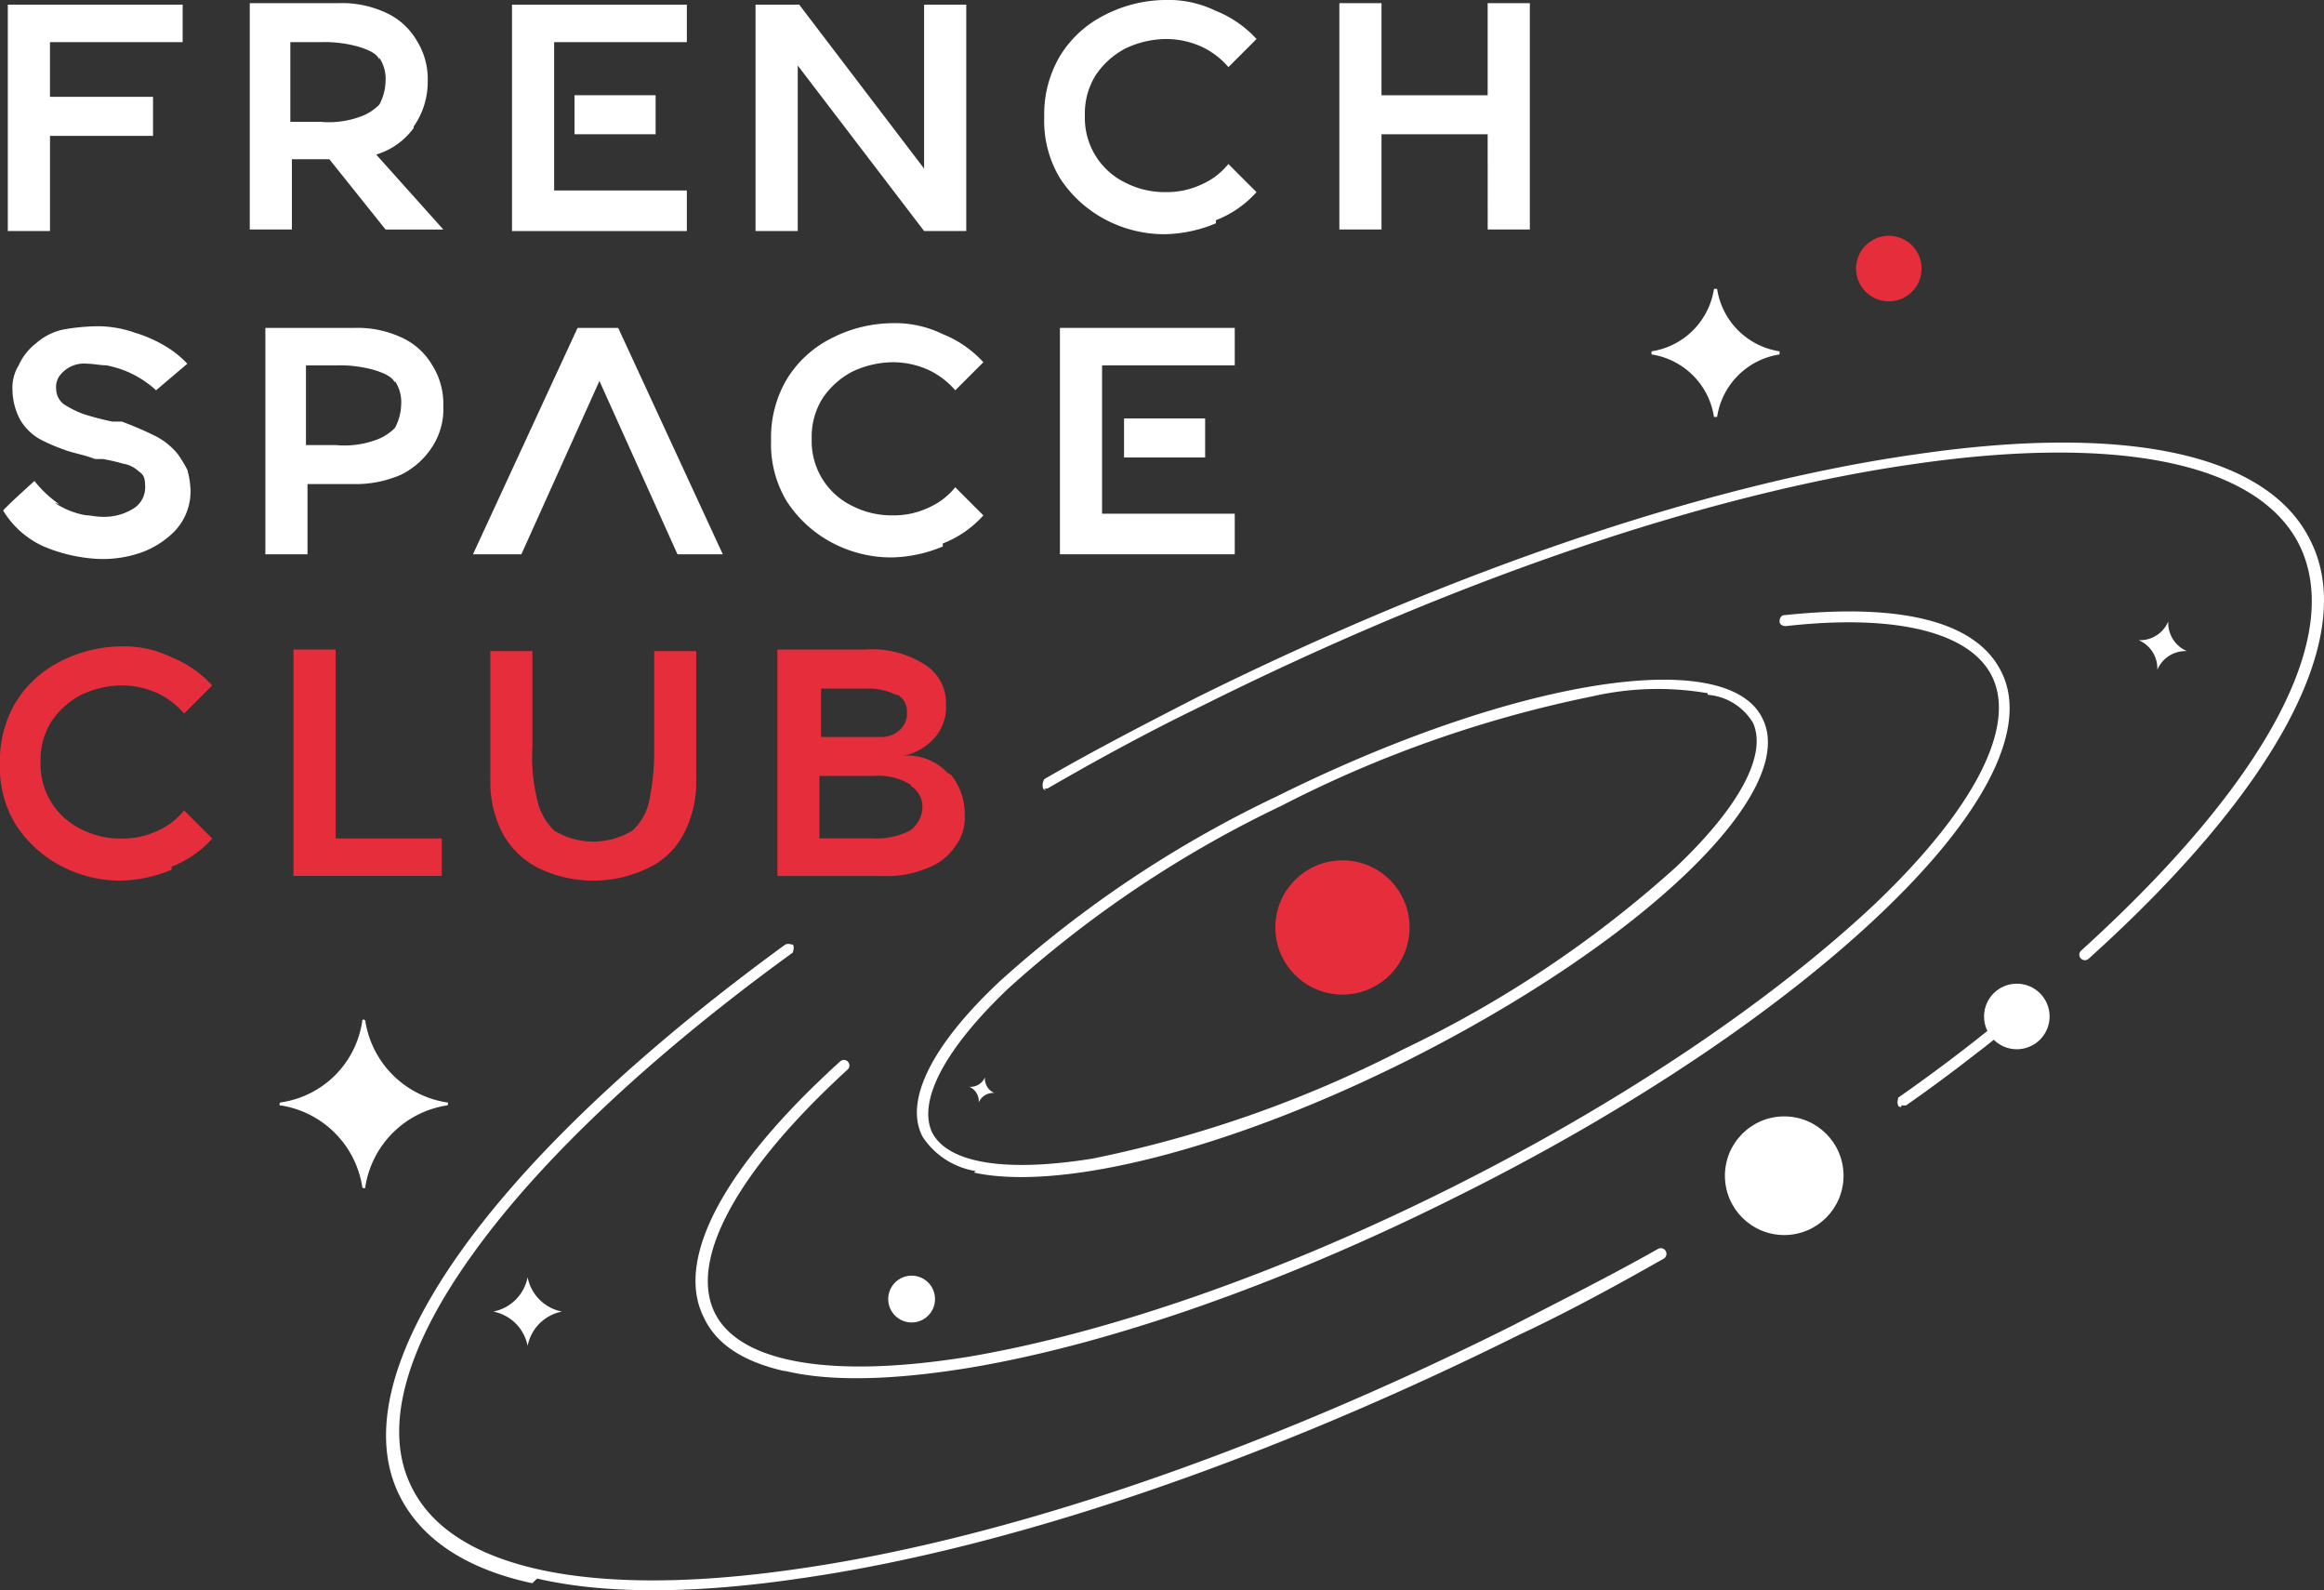 <?xml version="1.0" encoding="UTF-8"?>
<svg xmlns="http://www.w3.org/2000/svg" width="123.221" height="84.298" viewBox="0 0 123.221 84.298">
  <rect x="0" y="0" width="123.221" height="84.298" fill="#333333" stroke="none"/>
  <g id="Logo_Space_French_Club_-_Blanc" data-name="Logo Space French Club - Blanc" transform="translate(-345.8 -235.9)">
    <g id="Calque_1" transform="translate(345.8 235.9)">
      <g id="Groupe_1827" data-name="Groupe 1827">
        <path id="Tracé_3432" data-name="Tracé 3432" d="M348.535,238.186v2.9H354v2.069h-5.463V248.2H346.3v-12h9.27v1.986Z" transform="translate(-345.886 -235.952)" fill="#fff"></path>
        <path id="Tracé_3433" data-name="Tracé 3433" d="M370.49,242.721a3.832,3.832,0,0,1-1.986,1.407h0l3.559,3.973H369l-2.98-3.725h-1.986V248.1H361.8v-12h4.718a5.528,5.528,0,0,1,2.483.5,3.623,3.623,0,0,1,1.655,1.49,3.822,3.822,0,0,1,.579,2.152,4.121,4.121,0,0,1-.745,2.4Zm-1.821-3.642c-.166-.331-.579-.5-1.076-.662a6.683,6.683,0,0,0-2.069-.248h-1.573v4.221h1.573a4.859,4.859,0,0,0,2.069-.248,2.664,2.664,0,0,0,1.076-.662,2.742,2.742,0,0,0,.331-1.242A2,2,0,0,0,368.67,239Z" transform="translate(-348.557 -235.934)" fill="#fff"></path>
        <path id="Tracé_3434" data-name="Tracé 3434" d="M378.6,248.2v-12h9.27v1.986h-7.035v7.863h7.035V248.2Zm7.615-5.132h-4.3V241h4.3Z" transform="translate(-351.453 -235.952)" fill="#fff"></path>
        <path id="Tracé_3435" data-name="Tracé 3435" d="M405.374,248.2h-2.235l-6.7-8.773V248.2H394.2v-12h2.317l6.621,8.69V236.2h2.235v12Z" transform="translate(-354.141 -235.952)" fill="#fff"></path>
        <path id="Tracé_3436" data-name="Tracé 3436" d="M421.8,247.736a7.317,7.317,0,0,1-2.731.579,6.694,6.694,0,0,1-3.228-.828,6.456,6.456,0,0,1-2.317-2.152,5.865,5.865,0,0,1-.828-3.228,6.057,6.057,0,0,1,.828-3.228,5.81,5.81,0,0,1,2.317-2.152,7.186,7.186,0,0,1,3.228-.828,5.77,5.77,0,0,1,2.731.579,5.882,5.882,0,0,1,2.152,1.49l-1.49,1.49a4.266,4.266,0,0,0-1.407-1.076,4.6,4.6,0,0,0-1.9-.414,5.1,5.1,0,0,0-2.152.5,4.3,4.3,0,0,0-1.573,1.407,3.822,3.822,0,0,0-.579,2.152A3.807,3.807,0,0,0,417,245.584a4.582,4.582,0,0,0,2.152.5,4.316,4.316,0,0,0,1.9-.414,3.751,3.751,0,0,0,1.407-1.076l1.49,1.49a5.6,5.6,0,0,1-2.152,1.49Z" transform="translate(-357.329 -235.9)" fill="#fff"></path>
        <path id="Tracé_3437" data-name="Tracé 3437" d="M439.463,243.052h-5.628V248.1H431.6v-12h2.235v4.883h5.628V236.1H441.7v12h-2.235Z" transform="translate(-360.586 -235.934)" fill="#fff"></path>
        <path id="Tracé_3438" data-name="Tracé 3438" d="M348.731,266.153a4.333,4.333,0,0,0,1.655.662c.248,0,.5.083.91.083a2.944,2.944,0,0,0,1.573-.414,1.321,1.321,0,0,0,.662-1.159c0-.5-.083-.662-.331-.828a1.577,1.577,0,0,0-.828-.414,10.794,10.794,0,0,0-1.076-.248h-.414c-.662-.248-1.242-.331-1.655-.5a9.192,9.192,0,0,1-1.324-.579,2.853,2.853,0,0,1-.993-.993,3.424,3.424,0,0,1-.414-1.573,2.256,2.256,0,0,1,.331-1.324,2.979,2.979,0,0,1,.91-1.159,3.165,3.165,0,0,1,1.49-.745,11.262,11.262,0,0,1,1.738-.166,5.875,5.875,0,0,1,1.986.331,7.247,7.247,0,0,1,1.821.828,5.25,5.25,0,0,1,.993.828l-1.655,1.407a5.369,5.369,0,0,0-2.649-1.324c-.331,0-.662-.083-.993-.083a1.614,1.614,0,0,0-1.49.662,1,1,0,0,0-.166.662,1.019,1.019,0,0,0,.414.828,5.511,5.511,0,0,0,.993.5,13.792,13.792,0,0,0,1.573.414h.5a18.229,18.229,0,0,1,1.738.745,3.664,3.664,0,0,1,1.241.993,7.279,7.279,0,0,1,.5.828,4.844,4.844,0,0,1,.166,1.076,3.056,3.056,0,0,1-.91,2.235,4.726,4.726,0,0,1-1.738,1.076,6.172,6.172,0,0,1-2.152.331,8.475,8.475,0,0,1-2.98-.662,4.82,4.82,0,0,1-2.152-1.9h0c0-.083,1.655-1.573,1.655-1.573a6.222,6.222,0,0,0,1.324,1.242Z" transform="translate(-345.834 -239.502)" fill="#fff"></path>
        <path id="Tracé_3439" data-name="Tracé 3439" d="M371.656,263.19A4.145,4.145,0,0,1,370,264.68a6.047,6.047,0,0,1-2.483.5h-2.483V268.9H362.8v-12h4.718a5.527,5.527,0,0,1,2.483.5,3.623,3.623,0,0,1,1.655,1.49,3.822,3.822,0,0,1,.579,2.152A3.647,3.647,0,0,1,371.656,263.19ZM369.67,259.8c-.166-.331-.579-.5-1.076-.662a6.682,6.682,0,0,0-2.069-.248h-1.573v4.221h1.573a4.859,4.859,0,0,0,2.069-.248,2.664,2.664,0,0,0,1.076-.662,2.742,2.742,0,0,0,.331-1.242,2,2,0,0,0-.331-1.241Z" transform="translate(-348.73 -239.519)" fill="#fff"></path>
        <path id="Tracé_3440" data-name="Tracé 3440" d="M386.942,268.9l-4.138-9.187-4.138,9.187H376.1l5.545-12H383.8l5.545,12h-2.4Z" transform="translate(-351.022 -239.519)" fill="#fff"></path>
        <path id="Tracé_3441" data-name="Tracé 3441" d="M404.3,268.436a7.317,7.317,0,0,1-2.731.579,6.694,6.694,0,0,1-3.228-.828,6.456,6.456,0,0,1-2.317-2.152,5.864,5.864,0,0,1-.828-3.228,6.056,6.056,0,0,1,.828-3.228,5.81,5.81,0,0,1,2.317-2.152,7.186,7.186,0,0,1,3.228-.828,5.77,5.77,0,0,1,2.731.579,5.882,5.882,0,0,1,2.152,1.49l-1.49,1.49a4.266,4.266,0,0,0-1.407-1.076,4.6,4.6,0,0,0-1.9-.414,5.1,5.1,0,0,0-2.152.5,4.3,4.3,0,0,0-1.573,1.407,3.822,3.822,0,0,0-.579,2.152,3.807,3.807,0,0,0,2.152,3.559,4.582,4.582,0,0,0,2.152.5,4.316,4.316,0,0,0,1.9-.414,3.752,3.752,0,0,0,1.407-1.076l1.49,1.49a5.6,5.6,0,0,1-2.152,1.49Z" transform="translate(-354.313 -239.467)" fill="#fff"></path>
        <path id="Tracé_3442" data-name="Tracé 3442" d="M413.7,268.9v-12h9.27v1.986h-7.035v7.863h7.035V268.9Zm7.7-5.132h-4.3V261.7h4.3Z" transform="translate(-357.502 -239.519)" fill="#fff"></path>
        <path id="Tracé_3443" data-name="Tracé 3443" d="M354.9,289.136a7.317,7.317,0,0,1-2.731.579,6.694,6.694,0,0,1-3.228-.828,6.456,6.456,0,0,1-2.317-2.152,5.864,5.864,0,0,1-.828-3.228,6.056,6.056,0,0,1,.828-3.228,5.81,5.81,0,0,1,2.317-2.152,7.186,7.186,0,0,1,3.228-.828,5.77,5.77,0,0,1,2.731.579,5.882,5.882,0,0,1,2.152,1.49l-1.49,1.49a4.266,4.266,0,0,0-1.407-1.076,4.6,4.6,0,0,0-1.9-.414,5.1,5.1,0,0,0-2.152.5,4.3,4.3,0,0,0-1.573,1.407,3.822,3.822,0,0,0-.579,2.152,3.807,3.807,0,0,0,2.152,3.559,4.582,4.582,0,0,0,2.152.5,4.316,4.316,0,0,0,1.9-.414,3.751,3.751,0,0,0,1.407-1.076l1.49,1.49a5.6,5.6,0,0,1-2.152,1.49Z" transform="translate(-345.8 -243.035)" fill="#e52d3b"></path>
        <path id="Tracé_3444" data-name="Tracé 3444" d="M366.835,277.583v9.932h5.628V289.5H364.6v-12h2.235Z" transform="translate(-349.04 -243.069)" fill="#e52d3b"></path>
        <path id="Tracé_3445" data-name="Tracé 3445" d="M385.891,277.6h2.235v6.87a5.89,5.89,0,0,1-.662,2.814,4.063,4.063,0,0,1-1.9,1.821,6.668,6.668,0,0,1-5.794,0,4.5,4.5,0,0,1-1.9-1.821,5.89,5.89,0,0,1-.662-2.814V277.6h2.235v5.049a9.33,9.33,0,0,0,.248,2.814,3.212,3.212,0,0,0,.91,1.655,3.985,3.985,0,0,0,4.138,0,2.979,2.979,0,0,0,.91-1.655,13.109,13.109,0,0,0,.248-2.814V277.6Z" transform="translate(-351.211 -243.086)" fill="#e52d3b"></path>
        <path id="Tracé_3446" data-name="Tracé 3446" d="M404.787,284.121a3.241,3.241,0,0,1,.745,2.152,2.471,2.471,0,0,1-.5,1.655,3.044,3.044,0,0,1-1.49,1.159,5.419,5.419,0,0,1-2.4.414H395.6v-12h4.635a5.176,5.176,0,0,1,3.228.828,2.38,2.38,0,0,1,1.076,2.069,2.471,2.471,0,0,1-.5,1.655,3,3,0,0,1-1.738,1.076,2.868,2.868,0,0,1,2.317.91Zm-2.9-4.221a3.305,3.305,0,0,0-1.49-.331h-2.483v2.566h3.145a1.43,1.43,0,0,0,1.076-.414,1.13,1.13,0,0,0,.331-.91.951.951,0,0,0-.5-.91Zm.828,4.8a3.182,3.182,0,0,0-1.986-.5h-2.9v3.311h2.814a3.95,3.95,0,0,0,1.986-.414,1.572,1.572,0,0,0,.662-1.241,1.321,1.321,0,0,0-.662-1.159Z" transform="translate(-354.382 -243.069)" fill="#e52d3b"></path>
        <circle id="Ellipse_1" data-name="Ellipse 1" cx="3.559" cy="3.559" r="3.559" transform="translate(67.62 45.604)" fill="#e52d3b"></circle>
        <circle id="Ellipse_2" data-name="Ellipse 2" cx="1.738" cy="1.738" r="1.738" transform="translate(98.409 12.498)" fill="#e52d3b"></circle>
        <circle id="Ellipse_3" data-name="Ellipse 3" cx="3.145" cy="3.145" r="3.145" transform="translate(91.457 59.178)" fill="#fff"></circle>
        <circle id="Ellipse_4" data-name="Ellipse 4" cx="1.738" cy="1.738" r="1.738" transform="translate(105.196 52.143)" fill="#fff"></circle>
        <circle id="Ellipse_5" data-name="Ellipse 5" cx="1.241" cy="1.241" r="1.241" transform="translate(47.094 67.62)" fill="#fff"></circle>
        <path id="Tracé_3447" data-name="Tracé 3447" d="M381.042,319.521a2.3,2.3,0,0,1-1.821-1.821h0a2.3,2.3,0,0,1-1.821,1.821h0a2.3,2.3,0,0,1,1.821,1.821h0a2.3,2.3,0,0,1,1.821-1.821Z" transform="translate(-351.246 -249.997)" fill="#fff"></path>
        <path id="Tracé_3448" data-name="Tracé 3448" d="M372.556,305.587a5.183,5.183,0,0,1-4.3-4.3.081.081,0,0,0-.083-.083c-.083,0-.083,0-.083.083a5.092,5.092,0,0,1-4.3,4.3.081.081,0,0,0-.083.083c0,.083,0,.083.083.083a5.183,5.183,0,0,1,4.3,4.3.081.081,0,0,0,.083.083c.083,0,.083,0,.083-.083a5.183,5.183,0,0,1,4.3-4.3.081.081,0,0,0,.083-.083c0-.083,0-.083-.083-.083Z" transform="translate(-348.885 -247.153)" fill="#fff"></path>
        <path id="Tracé_3449" data-name="Tracé 3449" d="M458.387,257.711a3.951,3.951,0,0,1-3.311-3.311h-.166a3.951,3.951,0,0,1-3.311,3.311v.166a3.951,3.951,0,0,1,3.311,3.311h.166a3.951,3.951,0,0,1,3.311-3.311v-.166Z" transform="translate(-364.033 -239.088)" fill="#fff"></path>
        <path id="Tracé_3450" data-name="Tracé 3450" d="M485.366,277.273a1.623,1.623,0,0,1-.993-1.573h0a1.623,1.623,0,0,1-1.573.993h0a1.623,1.623,0,0,1,.993,1.573h0a1.623,1.623,0,0,1,1.573-.993Z" transform="translate(-369.41 -242.759)" fill="#fff"></path>
        <path id="Tracé_3451" data-name="Tracé 3451" d="M409.224,305.728a.831.831,0,0,1-.5-.828h0a.831.831,0,0,1-.828.5h0a.831.831,0,0,1,.5.828h0a.831.831,0,0,1,.828-.5Z" transform="translate(-356.502 -247.791)" fill="#fff"></path>
        <path id="Tracé_3452" data-name="Tracé 3452" d="M407.651,305.477a4.15,4.15,0,0,1-2.814-1.821c-.993-1.9.5-4.883,4.138-8.277a60.849,60.849,0,0,1,14.65-9.766c12.5-6.207,23.837-8.028,25.74-4.138h0c1.986,3.89-6.29,11.836-18.788,18.126-9.6,4.8-18.457,6.952-23.009,5.959Zm38.818-25.327a15.546,15.546,0,0,0-6.125.166,63.674,63.674,0,0,0-16.471,5.794,60.27,60.27,0,0,0-14.484,9.684c-3.393,3.228-4.8,5.959-4.056,7.615.828,1.655,3.89,2.152,8.525,1.407a63.675,63.675,0,0,0,16.471-5.794,60.271,60.271,0,0,0,14.484-9.684c3.393-3.228,4.8-5.959,4.056-7.615a3.07,3.07,0,0,0-2.4-1.49Z" transform="translate(-355.922 -243.402)" fill="#fff"></path>
        <path id="Tracé_3453" data-name="Tracé 3453" d="M395.027,315.318c-2.152-.5-3.559-1.407-4.221-2.814-1.573-3.062.993-7.946,7.2-13.574a.293.293,0,1,1,.414.414c-5.876,5.38-8.442,10.1-7.035,12.912,1.324,2.649,6.207,3.476,13.408,2.318,7.366-1.242,16.471-4.387,25.575-8.939s17.05-9.932,22.513-15.064c5.3-5.049,7.532-9.435,6.207-12.084-1.159-2.317-5.049-3.311-10.925-2.649-.166,0-.331-.083-.331-.248s.083-.331.248-.331c6.207-.662,10.18.331,11.5,2.98,1.49,2.9-.745,7.449-6.29,12.746-5.463,5.214-13.491,10.594-22.678,15.146-9.1,4.552-18.291,7.78-25.74,9.022-4.056.662-7.366.745-9.766.166Z" transform="translate(-353.478 -242.649)" fill="#fff"></path>
        <path id="Tracé_3454" data-name="Tracé 3454" d="M426,286.9" transform="translate(-359.621 -244.689)" fill="#1d245d" stroke="#707070" stroke-linecap="round" stroke-miterlimit="10" stroke-width="0.5"></path>
        <path id="Tracé_3455" data-name="Tracé 3455" d="M378.285,330.244c-3.476-.745-5.876-2.317-7.035-4.635-3.228-6.456,4.552-17.629,20.443-29.217.166-.083.331,0,.414,0,.083.166,0,.331,0,.414-7.532,5.463-13.408,11.008-16.967,15.974-3.642,5.049-4.8,9.353-3.228,12.415,2.152,4.3,9.435,5.876,20.361,4.3,11.091-1.573,24.582-6.207,37.99-12.912,2.566-1.324,5.214-2.649,7.7-4.056a.3.3,0,0,1,.331.5c-2.483,1.407-5.049,2.814-7.7,4.056-13.491,6.7-27.065,11.339-38.155,12.912-5.628.828-10.346.828-13.9,0Z" transform="translate(-350.062 -246.319)" fill="#fff"></path>
        <path id="Tracé_3456" data-name="Tracé 3456" d="M467.558,305.844s-.166,0-.166-.083c-.083-.166,0-.331,0-.414,1.9-1.324,3.642-2.649,5.38-4.056.083-.083.331,0,.414,0,.083.083,0,.331,0,.414-1.655,1.324-3.476,2.731-5.38,4.056h-.248Z" transform="translate(-366.748 -247.163)" fill="#fff"></path>
        <path id="Tracé_3457" data-name="Tracé 3457" d="M412.766,282.664a.162.162,0,0,1-.166-.166.62.62,0,0,1,.083-.414c2.566-1.49,5.3-2.9,8.028-4.3,13.491-6.7,27.065-11.339,38.155-12.912,11.256-1.655,18.705,0,20.94,4.552,2.566,5.049-1.738,13.16-11.753,22.181a.293.293,0,0,1-.414-.414c9.766-8.856,13.988-16.636,11.587-21.519-2.152-4.3-9.435-5.876-20.361-4.3-11.091,1.573-24.582,6.208-37.99,12.912-2.731,1.324-5.463,2.814-8.028,4.3h-.166Z" transform="translate(-357.312 -240.784)" fill="#fff"></path>
      </g>
    </g>
  </g>
</svg>

